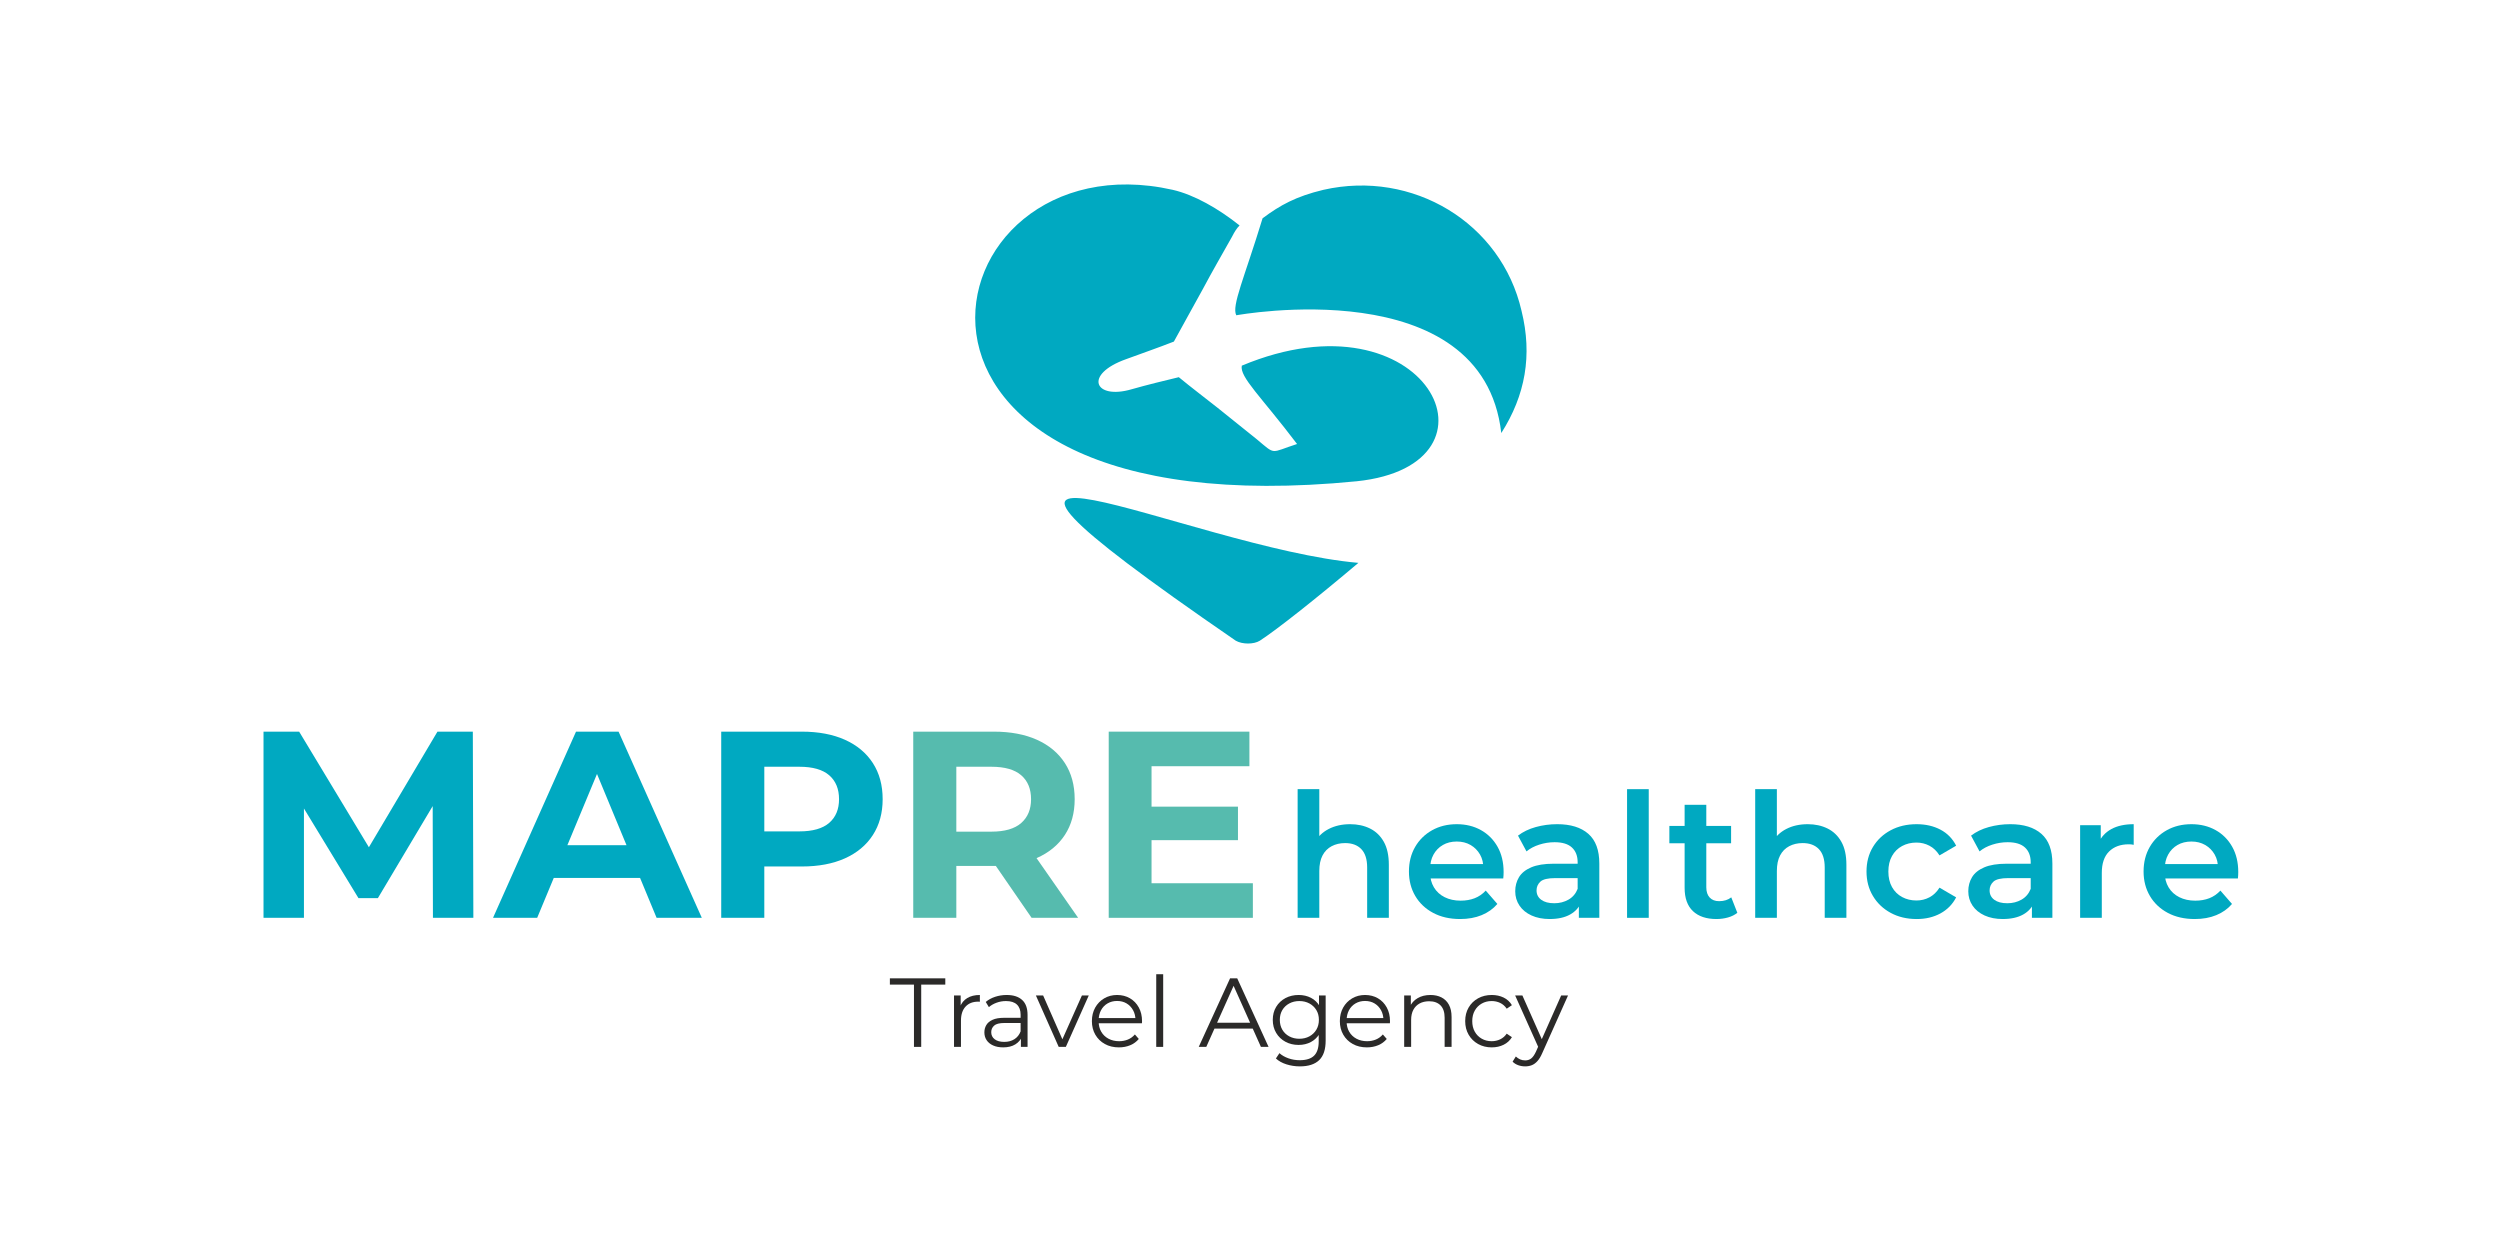 <?xml version="1.0" encoding="UTF-8"?>
<!DOCTYPE svg PUBLIC "-//W3C//DTD SVG 1.1//EN" "http://www.w3.org/Graphics/SVG/1.1/DTD/svg11.dtd">
<!-- Creator: CorelDRAW -->
<svg xmlns="http://www.w3.org/2000/svg" xml:space="preserve" width="200mm" height="100mm" version="1.1" style="shape-rendering:geometricPrecision; text-rendering:geometricPrecision; image-rendering:optimizeQuality; fill-rule:evenodd; clip-rule:evenodd"
viewBox="0 0 19984.81 9992.41"
 xmlns:xlink="http://www.w3.org/1999/xlink"
 xmlns:xodm="http://www.corel.com/coreldraw/odm/2003">
 <defs>
  <style type="text/css">
   <![CDATA[
    .fil0 {fill:none}
    .fil4 {fill:#00A9C1}
    .fil1 {fill:#2B2A29;fill-rule:nonzero}
    .fil3 {fill:#56BBAE;fill-rule:nonzero}
    .fil2 {fill:#00A9C1;fill-rule:nonzero}
   ]]>
  </style>
 </defs>
 <g id="Katman_x0020_1">
  <rect class="fil0" width="19984.81" height="9992.41"/>
  <g id="_2926525436112">
   <polygon class="fil1" points="7306.17,8368.75 7306.17,7870.87 7113.58,7870.87 7113.58,7820.77 7556.66,7820.77 7556.66,7870.87 7364.11,7870.87 7364.11,8368.75 "/>
   <path class="fil1" d="M7626.34 8368.75l0 -411.01 53.25 0 0 111.97 -5.5 -19.57c11.49,-31.34 30.8,-55.19 57.95,-71.66 27.12,-16.44 60.77,-24.66 100.97,-24.66l0 54.04c-2.08,0 -4.2,-0.12 -6.25,-0.4 -2.12,-0.27 -4.21,-0.38 -6.29,-0.38 -43.33,0 -77.24,13.16 -101.75,39.5 -24.55,26.4 -36.82,63.82 -36.82,112.35l0 209.8 -55.57 0z"/>
   <path class="fil1" d="M8161 8368.75l0 -90.82 -2.34 -14.87 0 -151.86c0,-34.93 -9.78,-61.84 -29.34,-80.63 -19.61,-18.79 -48.68,-28.19 -87.29,-28.19 -26.6,0 -51.92,4.45 -75.94,13.34 -24,8.85 -44.38,20.58 -61.04,35.19l-25.06 -41.47c20.86,-17.72 45.91,-31.47 75.13,-41.11 29.23,-9.66 60.01,-14.5 92.38,-14.5 53.22,0 94.33,13.2 123.3,39.56 28.97,26.35 43.47,66.4 43.47,120.15l0 255.21 -53.26 0zm-141.66 3.91c-30.83,0 -57.54,-5.07 -80.26,-15.25 -22.68,-10.16 -40.05,-24.25 -52.03,-42.26 -12.01,-18.03 -18.04,-38.75 -18.04,-62.25 0,-21.41 5.1,-40.84 15.28,-58.32 10.16,-17.49 26.86,-31.58 50.1,-42.29 23.21,-10.7 54.41,-16.04 93.54,-16.04l141.7 0 0 41.51 -140.14 0c-39.65,0 -67.2,7.03 -82.6,21.09 -15.37,14.1 -23.07,31.58 -23.07,52.48 0,23.46 9.12,42.25 27.39,56.34 18.27,14.11 43.85,21.16 76.72,21.16 31.32,0 58.32,-7.18 81.04,-21.56 22.69,-14.32 39.24,-35.08 49.69,-62.22l12.53 38.35c-10.44,27.15 -28.57,48.82 -54.41,65 -25.82,16.18 -58.32,24.25 -97.45,24.25z"/>
   <polygon class="fil1" points="8463.19,8368.75 8280.8,7957.74 8338.71,7957.74 8506.23,8339 8478.85,8339 8648.71,7957.74 8703.53,7957.74 8520.32,8368.75 "/>
   <path class="fil1" d="M8944.62 8372.67c-42.81,0 -80.37,-8.98 -112.72,-27.04 -32.39,-18 -57.69,-42.74 -75.95,-74.35 -18.29,-31.58 -27.41,-67.69 -27.41,-108.41 0,-40.7 8.75,-76.69 26.23,-108.05 17.48,-31.29 41.5,-55.94 72.04,-73.97 30.54,-18 64.82,-27 102.95,-27 38.61,0 72.89,8.74 102.91,26.22 30.04,17.51 53.63,42.03 70.85,73.6 17.26,31.58 25.85,67.99 25.85,109.2 0,2.63 -0.11,5.36 -0.38,8.21 -0.29,2.9 -0.41,5.88 -0.41,9l-357.74 0 0 -41.47 327.99 0 -21.91 16.44c0,-29.78 -6.39,-56.24 -19.19,-79.48 -12.79,-23.21 -30.13,-41.36 -52.06,-54.41 -21.91,-13.05 -47.23,-19.54 -75.91,-19.54 -28.2,0 -53.52,6.49 -75.94,19.54 -22.43,13.05 -39.92,31.32 -52.45,54.82 -12.53,23.47 -18.79,50.35 -18.79,80.63l0 8.62c0,31.29 6.88,58.82 20.72,82.57 13.84,23.77 33.17,42.29 57.94,55.58 24.81,13.31 53.12,19.96 84.95,19.96 25.04,0 48.4,-4.43 70.08,-13.31 21.64,-8.86 40.31,-22.43 55.94,-40.69l31.32 35.99c-18.26,21.95 -41.07,38.62 -68.47,50.1 -27.41,11.46 -57.55,17.23 -90.42,17.23z"/>
   <polygon class="fil1" points="9242.86,7787.89 9298.43,7787.89 9298.43,8368.76 9242.86,8368.76 "/>
   <path class="fil1" d="M9681.25 8222.35l17.23 -46.94 318.59 0 17.22 46.94 -353.03 0zm-98.64 146.38l250.5 -547.95 57.16 0 250.49 547.95 -61.07 0 -230.14 -514.29 23.49 0 -230.15 514.29 -60.28 0z"/>
   <path class="fil1" d="M10386.57 8303.78c30.27,0 57.16,-6.41 80.63,-19.17 23.47,-12.83 42,-30.54 55.6,-53.26 13.55,-22.69 20.34,-48.93 20.34,-78.66 0,-29.76 -6.79,-55.84 -20.34,-78.29 -13.6,-22.42 -32.13,-40.06 -55.6,-52.85 -23.47,-12.76 -50.36,-19.19 -80.63,-19.19 -29.75,0 -56.5,6.43 -80.23,19.19 -23.76,12.79 -42.29,30.43 -55.6,52.85 -13.28,22.45 -19.93,48.53 -19.93,78.29 0,29.73 6.65,55.97 19.93,78.66 13.31,22.72 31.84,40.43 55.6,53.26 23.73,12.76 50.48,19.17 80.23,19.17zm4.72 220.76c-37.59,0 -73.59,-5.47 -108.04,-16.44 -34.44,-10.97 -62.37,-26.63 -83.76,-46.97l28.19 -42.29c19.28,17.26 43.15,30.94 71.6,41.1 28.45,10.18 58.59,15.26 90.42,15.26 52.18,0 90.55,-12.13 115.07,-36.38 24.54,-24.29 36.81,-61.97 36.81,-113.13l0 -102.54 7.81 -70.45 -5.47 -70.45 0 -124.52 53.22 0 0 360.92c0,70.97 -17.36,123.03 -52.04,156.2 -34.72,33.1 -85.98,49.69 -153.82,49.69zm-10.19 -171.45c-39.12,0 -74.37,-8.48 -105.69,-25.44 -31.32,-16.94 -55.95,-40.58 -73.95,-70.86 -18.03,-30.27 -27.03,-64.94 -27.03,-104.1 0,-39.16 9,-73.71 27.03,-103.73 18.01,-29.99 42.64,-53.34 73.95,-70.07 31.32,-16.67 66.57,-25.06 105.69,-25.06 36.52,0 69.41,7.57 98.64,22.71 29.21,15.17 52.44,37.57 69.67,67.32 17.22,29.76 25.85,66.02 25.85,108.83 0,42.78 -8.63,79.07 -25.85,108.79 -17.23,29.76 -40.46,52.47 -69.67,68.1 -29.23,15.69 -62.11,23.51 -98.64,23.51z"/>
   <path class="fil1" d="M10926.75 8372.67c-42.81,0 -80.38,-8.98 -112.73,-27.04 -32.39,-18 -57.69,-42.74 -75.94,-74.35 -18.29,-31.58 -27.41,-67.69 -27.41,-108.41 0,-40.7 8.74,-76.69 26.23,-108.05 17.47,-31.29 41.49,-55.94 72.03,-73.97 30.54,-18 64.84,-27 102.95,-27 38.61,0 72.9,8.74 102.91,26.22 30.05,17.51 53.63,42.03 70.86,73.6 17.25,31.58 25.85,67.99 25.85,109.2 0,2.63 -0.12,5.36 -0.38,8.21 -0.29,2.9 -0.41,5.88 -0.41,9l-357.75 0 0 -41.47 328 0 -21.91 16.44c0,-29.78 -6.4,-56.24 -19.2,-79.48 -12.79,-23.21 -30.12,-41.36 -52.06,-54.41 -21.91,-13.05 -47.23,-19.54 -75.91,-19.54 -28.19,0 -53.51,6.49 -75.94,19.54 -22.43,13.05 -39.91,31.32 -52.45,54.82 -12.53,23.47 -18.78,50.35 -18.78,80.63l0 8.62c0,31.29 6.88,58.82 20.72,82.57 13.83,23.77 33.16,42.29 57.94,55.58 24.81,13.31 53.11,19.96 84.95,19.96 25.03,0 48.39,-4.43 70.07,-13.31 21.65,-8.86 40.32,-22.43 55.98,-40.69l31.29 35.99c-18.27,21.95 -41.08,38.62 -68.48,50.1 -27.41,11.46 -57.54,17.23 -90.41,17.23z"/>
   <path class="fil1" d="M11434.78 7953.84c33.37,0 62.75,6.43 88.04,19.2 25.33,12.79 45.15,32.22 59.53,58.33 14.33,26.1 21.5,58.98 21.5,98.63l0 238.77 -55.58 0 0 -233.29c0,-43.31 -10.85,-76.03 -32.47,-98.24 -21.67,-22.19 -52.06,-33.25 -91.22,-33.25 -29.23,0 -54.67,5.88 -76.32,17.6 -21.65,11.76 -38.35,28.72 -50.13,50.91 -11.72,22.17 -17.6,48.88 -17.6,80.23l0 216.05 -55.6 0 0 -411.01 53.25 0 0 112.76 -8.59 -21.15c13.03,-29.73 33.89,-53.08 62.64,-70.04 28.68,-16.97 62.85,-25.48 102.53,-25.48z"/>
   <path class="fil1" d="M11924.81 8372.67c-40.71,0 -77.1,-8.98 -109.19,-27.04 -32.1,-18 -57.28,-42.74 -75.54,-74.35 -18.26,-31.58 -27.41,-67.69 -27.41,-108.41 0,-41.21 9.15,-77.51 27.41,-108.8 18.27,-31.34 43.45,-55.86 75.54,-73.59 32.09,-17.75 68.48,-26.63 109.19,-26.63 34.97,0 66.55,6.77 94.74,20.34 28.16,13.57 50.35,33.92 66.53,61.06l-41.47 28.19c-14.09,-20.85 -31.58,-36.29 -52.47,-46.18 -20.87,-9.9 -43.56,-14.88 -68.07,-14.88 -29.27,0 -55.6,6.65 -79.07,19.97 -23.51,13.31 -42.03,31.98 -55.6,55.98 -13.58,23.98 -20.38,52.17 -20.38,84.54 0,32.39 6.8,60.54 20.38,84.54 13.57,24.02 32.09,42.69 55.6,55.98 23.47,13.31 49.8,19.96 79.07,19.96 24.51,0 47.19,-4.98 68.07,-14.88 20.89,-9.89 38.38,-25.06 52.47,-45.41l41.47 28.19c-16.18,26.63 -38.37,46.86 -66.53,60.66 -28.19,13.84 -59.76,20.75 -94.74,20.75z"/>
   <path class="fil1" d="M12301.37 8380.49l-189.43 -422.73 57.92 0 167.5 377.34 -35.99 45.39zm-109.61 144.04c-19.31,0 -37.71,-3.16 -55.19,-9.38 -17.49,-6.28 -32.51,-15.69 -45.01,-28.19l25.84 -41.5c10.42,9.9 21.79,17.6 34.03,23.12 12.28,5.48 25.96,8.22 41.1,8.22 18.26,0 34.07,-5.13 47.35,-15.29 13.34,-10.18 25.96,-28.07 37.97,-53.63l26.63 -60.28 6.25 -8.59 169.11 -381.25 54.79 0 -205.89 460.32c-11.46,26.6 -24.14,47.73 -37.95,63.38 -13.86,15.66 -28.85,26.75 -45.03,33.28 -16.18,6.52 -34.18,9.78 -54.01,9.78z"/>
   <polygon class="fil2" points="2106.52,7336.97 2106.52,5848.74 2391.42,5848.74 3024.96,6898.99 2874.03,6898.99 3496.94,5848.74 3779.71,5848.74 3783.96,7336.97 3460.8,7336.97 3458.68,6344.12 3518.22,6344.12 3020.7,7179.64 2865.52,7179.64 2357.38,6344.12 2429.68,6344.12 2429.68,7336.97 "/>
   <path class="fil2" d="M4272.92 7018.08l91.43 -261.52 765.37 0 93.54 261.52 -950.34 0zm-331.68 318.91l663.36 -1488.25 340.15 0 665.43 1488.25 -361.43 0 -544.26 -1313.9 136.06 0 -546.36 1313.9 -352.95 0z"/>
   <path class="fil2" d="M6109.81 6809.7l-153.08 -163.7 433.7 0c106.31,0 185.69,-22.65 238.14,-68.04 52.41,-45.36 78.66,-108.42 78.66,-189.23 0,-82.17 -26.25,-145.95 -78.66,-191.33 -52.45,-45.36 -131.83,-68.04 -238.14,-68.04l-433.7 0 153.08 -163.7 0 844.03zm-344.42 527.27l0 -1488.23 644.19 0c133.2,0 248.01,21.62 344.42,64.83 96.37,43.28 170.78,105.26 223.25,186.04 52.39,80.81 78.64,177.19 78.64,289.13 0,110.57 -26.25,206.24 -78.64,287.02 -52.47,80.8 -126.88,142.82 -223.25,186.04 -96.41,43.24 -211.22,64.82 -344.42,64.82l-452.86 0 153.08 -155.18 0 565.53 -344.42 0z"/>
   <path class="fil3" d="M8246.46 7336.97l-372.05 -540.03 367.82 0 376.3 540.03 -372.08 0zm-601.67 -527.27l-153.05 -161.58 433.7 0c106.31,0 185.67,-23.01 238.11,-69.09 52.41,-46.05 78.69,-109.49 78.69,-190.3 0,-82.17 -26.28,-145.95 -78.69,-191.33 -52.44,-45.36 -131.8,-68.04 -238.11,-68.04l-433.7 0 153.05 -163.7 0 844.03zm-344.41 527.27l0 -1488.23 644.19 0c133.22,0 248.03,21.62 344.41,64.83 96.38,43.28 170.79,105.26 223.26,186.04 52.38,80.78 78.66,177.19 78.66,289.13 0,110.57 -26.28,205.89 -78.66,285.98 -52.47,80.08 -126.88,141.38 -223.26,183.89 -96.38,42.52 -211.19,63.76 -344.41,63.76l-452.84 0 153.05 -150.94 0 565.53 -344.41 0z"/>
   <path class="fil3" d="M9179.77 6448.29l716.46 0 0 267.89 -716.46 0 0 -267.89zm25.52 612.32l810.03 0 0 276.37 -1152.33 0 0 -1488.23 1124.7 0 0 276.36 -782.4 0 0 935.5z"/>
   <path class="fil2" d="M10793.15 6588.5c59.11,0 112.01,11.55 158.69,34.64 46.62,23.12 83.39,58.49 110.16,106.04 26.83,47.61 40.23,108.79 40.23,183.64l0 424.15 -173.27 0 0 -401.97c0,-65.58 -15.5,-114.53 -46.43,-146.91 -30.94,-32.34 -74.14,-48.54 -129.57,-48.54 -40.66,0 -76.69,8.36 -108.1,25 -31.43,16.62 -55.68,41.37 -72.78,74.15 -17.11,32.77 -25.64,74.12 -25.64,124.05l0 374.23 -173.25 0 0 -1028.46 173.25 0 0 487.91 -37.4 -61.01c25.82,-47.11 63.5,-83.39 112.96,-108.8 49.4,-25.38 106.45,-38.11 171.16,-38.11z"/>
   <path class="fil2" d="M11671.84 7346.67c-82.25,0 -154.08,-16.38 -215.51,-49.2 -61.47,-32.79 -109.05,-77.85 -142.79,-135.16 -33.72,-57.28 -50.6,-122.42 -50.6,-195.39 0,-73.93 16.42,-139.31 49.21,-196.16 32.79,-56.82 78.08,-101.38 135.88,-133.77 57.72,-32.34 123.56,-48.47 197.47,-48.47 72.1,0 136.3,15.74 192.69,47.08 56.32,31.46 100.66,75.8 133.05,133.11 32.33,57.31 48.54,124.74 48.54,202.36 0,7.4 -0.27,15.71 -0.73,24.95 -0.46,9.22 -1.19,18 -2.06,26.33l-616.81 0 0 -115.04 525.33 0 -67.93 36.01c0.93,-42.5 -7.87,-79.89 -26.34,-112.27 -18.52,-32.33 -43.64,-57.71 -75.54,-76.2 -31.89,-18.47 -68.62,-27.75 -110.21,-27.75 -42.52,0 -79.68,9.28 -111.55,27.75 -31.89,18.5 -56.84,44.14 -74.87,76.93 -18,32.8 -27.03,71.37 -27.03,115.71l0 27.75c0,44.34 10.16,83.65 30.48,117.82 20.34,34.15 48.99,60.48 85.95,78.95 36.96,18.53 79.48,27.76 127.52,27.76 41.59,0 79.02,-6.45 112.26,-19.39 33.28,-12.94 62.83,-33.28 88.71,-61.01l92.87 106.74c-33.25,38.78 -75.07,68.59 -125.46,89.37 -50.32,20.77 -107.87,31.2 -172.55,31.2z"/>
   <path class="fil2" d="M12621.3 7336.97l0 -149.69 -9.7 -31.9 0 -261.95c0,-50.79 -15.25,-90.3 -45.73,-118.52 -30.48,-28.17 -76.69,-42.29 -138.63,-42.29 -41.56,0 -82.45,6.52 -122.63,19.45 -40.23,12.94 -74.14,30.95 -101.9,54.04l-67.91 -126.12c39.72,-30.48 87.09,-53.38 142.08,-68.6 54.97,-15.25 112.03,-22.89 171.19,-22.89 107.18,0 190.1,25.64 248.79,76.93 58.67,51.28 88.01,130.52 88.01,237.7l0 433.84 -163.58 0zm-232.84 9.69c-55.43,0 -103.96,-9.49 -145.52,-28.42 -41.62,-18.93 -73.75,-45.27 -96.38,-78.99 -22.63,-33.74 -33.92,-71.84 -33.92,-114.34 0,-41.57 9.92,-79.02 29.78,-112.26 19.85,-33.26 52.45,-59.62 97.75,-79.04 45.27,-19.4 105.35,-29.09 180.16,-29.09l214.84 0 0 115.04 -202.34 0c-59.16,0 -98.92,9.49 -119.24,28.42 -20.31,18.93 -30.48,42.29 -30.48,69.98 0,31.41 12.47,56.42 37.45,74.88 24.95,18.47 59.56,27.7 103.9,27.7 42.54,0 80.63,-9.7 114.37,-29.09 33.72,-19.46 57.98,-48.05 72.76,-85.96l29.09 103.96c-16.61,43.48 -46.39,77.19 -89.37,101.18 -42.95,24.02 -97.25,36.03 -162.86,36.03z"/>
   <polygon class="fil2" points="13006.61,6308.49 13179.89,6308.49 13179.89,7336.98 13006.61,7336.98 "/>
   <path class="fil2" d="M13721.8 7346.67c-81.32,0 -144.18,-20.97 -188.49,-63.06 -44.41,-42.02 -66.57,-104.16 -66.57,-186.41l0 -663.91 173.28 0 0 659.76c0,35.08 8.99,62.34 27.03,81.74 18.04,19.45 43.18,29.14 75.53,29.14 38.81,0 71.15,-10.15 97.05,-30.53l48.47 123.41c-20.31,16.62 -45.27,29.08 -74.8,37.39 -29.62,8.3 -60.09,12.47 -91.5,12.47zm-377.02 -744.3l493.46 0 0 138.61 -493.46 0 0 -138.61z"/>
   <path class="fil2" d="M14450.84 6588.5c59.13,0 112,11.55 158.72,34.64 46.62,23.12 83.39,58.49 110.16,106.04 26.83,47.61 40.23,108.79 40.23,183.64l0 424.15 -173.28 0 0 -401.97c0,-65.58 -15.49,-114.53 -46.42,-146.91 -30.97,-32.34 -74.14,-48.54 -129.57,-48.54 -40.7,0 -76.73,8.36 -108.13,25 -31.44,16.62 -55.71,41.37 -72.79,74.15 -17.1,32.77 -25.61,74.12 -25.61,124.05l0 374.23 -173.28 0 0 -1028.46 173.28 0 0 487.91 -37.45 -61.01c25.88,-47.11 63.53,-83.39 112.99,-108.8 49.4,-25.38 106.47,-38.11 171.16,-38.11z"/>
   <path class="fil2" d="M15321.28 7346.67c-77.62,0 -146.7,-16.38 -207.19,-49.2 -60.55,-32.79 -107.9,-77.85 -142.07,-135.16 -34.21,-57.28 -51.32,-122.42 -51.32,-195.39 0,-73.93 17.11,-139.31 51.32,-196.16 34.17,-56.82 81.52,-101.38 142.07,-133.77 60.49,-32.34 129.57,-48.47 207.19,-48.47 72.11,0 135.63,14.55 190.59,43.67 54.99,29.08 96.82,71.84 125.43,128.21l-133.05 77.59c-22.17,-35.1 -49.2,-60.97 -81.07,-77.59 -31.92,-16.67 -66.33,-24.97 -103.28,-24.97 -42.5,0 -80.87,9.26 -115.05,27.75 -34.18,18.47 -60.95,45.04 -80.41,79.68 -19.39,34.64 -29.08,76 -29.08,124.07 0,48.02 9.69,89.38 29.08,124.03 19.46,34.67 46.22,61.21 80.41,79.68 34.18,18.53 72.55,27.75 115.05,27.75 36.95,0 71.37,-8.3 103.28,-24.97 31.87,-16.62 58.9,-42.49 81.07,-77.59l133.05 77.59c-28.62,55.45 -70.45,98.2 -125.43,128.21 -54.96,30.07 -118.48,45.06 -190.59,45.06z"/>
   <path class="fil2" d="M16242.98 7336.97l0 -149.69 -9.69 -31.9 0 -261.95c0,-50.79 -15.26,-90.3 -45.73,-118.52 -30.48,-28.17 -76.7,-42.29 -138.63,-42.29 -41.56,0 -82.46,6.52 -122.63,19.45 -40.23,12.94 -74.15,30.95 -101.9,54.04l-67.9 -126.12c39.71,-30.48 87.08,-53.38 142.08,-68.6 54.96,-15.25 112.02,-22.89 171.19,-22.89 107.17,0 190.09,25.64 248.78,76.93 58.67,51.28 88.01,130.52 88.01,237.7l0 433.84 -163.59 0zm-232.83 9.69c-55.42,0 -103.96,-9.49 -145.52,-28.42 -41.62,-18.93 -73.74,-45.27 -96.38,-78.99 -22.64,-33.74 -33.91,-71.84 -33.91,-114.34 0,-41.57 9.92,-79.02 29.78,-112.26 19.85,-33.26 52.44,-59.62 97.74,-79.04 45.26,-19.4 105.35,-29.09 180.16,-29.09l214.84 0 0 115.04 -202.34 0c-59.16,0 -98.92,9.49 -119.24,28.42 -20.32,18.93 -30.48,42.29 -30.48,69.98 0,31.41 12.48,56.42 37.45,74.88 24.95,18.47 59.55,27.7 103.9,27.7 42.55,0 80.63,-9.7 114.38,-29.09 33.7,-19.46 57.97,-48.05 72.75,-85.96l29.09 103.96c-16.61,43.48 -46.39,77.19 -89.37,101.18 -42.95,24.02 -97.25,36.03 -162.86,36.03z"/>
   <path class="fil2" d="M16628.32 7336.97l0 -740.16 164.96 0 0 203.75 -19.46 -59.62c22.2,-49.86 57.06,-87.74 104.69,-113.64 47.55,-25.82 106.91,-38.79 178.08,-38.79l0 164.97c-7.38,-1.86 -14.3,-3.05 -20.78,-3.51 -6.46,-0.47 -12.97,-0.66 -19.4,-0.66 -65.61,0 -117.82,19.19 -156.63,57.5 -38.81,38.36 -58.2,95.4 -58.2,171.2l0 358.97 -173.28 0z"/>
   <path class="fil2" d="M17544.48 7346.67c-82.25,0 -154.08,-16.38 -215.5,-49.2 -61.47,-32.79 -109.06,-77.85 -142.8,-135.16 -33.71,-57.28 -50.59,-122.42 -50.59,-195.39 0,-73.93 16.42,-139.31 49.2,-196.16 32.8,-56.82 78.09,-101.38 135.86,-133.77 57.74,-32.34 123.58,-48.47 197.5,-48.47 72.09,0 136.29,15.74 192.69,47.08 56.33,31.46 100.65,75.8 133.05,133.11 32.33,57.31 48.53,124.74 48.53,202.36 0,7.4 -0.26,15.71 -0.72,24.95 -0.47,9.22 -1.19,18 -2.06,26.33l-616.81 0 0 -115.04 525.32 0 -67.93 36.01c0.93,-42.5 -7.86,-79.89 -26.33,-112.27 -18.53,-32.33 -43.65,-57.71 -75.54,-76.2 -31.9,-18.47 -68.62,-27.75 -110.21,-27.75 -42.52,0 -79.68,9.28 -111.55,27.75 -31.93,18.5 -56.85,44.14 -74.87,76.93 -18.01,32.8 -27.04,71.37 -27.04,115.71l0 27.75c0,44.34 10.17,83.65 30.49,117.82 20.34,34.15 49,60.48 85.95,78.95 36.96,18.53 79.48,27.76 127.52,27.76 41.58,0 79.01,-6.45 112.25,-19.39 33.28,-12.94 62.84,-33.28 88.71,-61.01l92.87 106.74c-33.24,38.78 -75.07,68.59 -125.45,89.37 -50.33,20.77 -107.87,31.2 -172.56,31.2z"/>
   <path class="fil4" d="M9375.2 1517.58c170.9,39.42 363.16,148.82 533.89,284.55 -21.74,21.82 -39.22,48.19 -61.33,91.93 -78.87,140.1 -157.39,275.78 -232.02,416.06 -78.7,140.02 -153.22,280.22 -231.83,420.42 -122.57,48 -249.36,91.91 -380.66,140.1 -345.78,122.54 -253.86,328.4 43.84,240.82 122.43,-34.98 249.51,-65.66 376.13,-96.29 100.86,83.24 205.74,161.94 310.8,245.26 105.15,83.15 205.69,166.46 310.75,249.51 157.67,131.51 105.2,109.6 323.86,39.41 -288.55,-380.93 -459.54,-534.18 -441.89,-626.19 1474.68,-617.47 2179.48,792.73 918.96,924.04 -4166.39,411.73 -3453.09,-2776.46 -1470.5,-2329.63zm1483.74 2981.89c-337.09,284.9 -652.15,534.36 -787.83,622.19 -48.08,30.26 -140.2,30.26 -192.64,0 -2975.99,-2045.18 -367.68,-740.1 980.47,-622.19zm-280.2 -2981.89c713.28,-162.19 1422.42,262.56 1584.35,967.7 87.67,354.74 30.62,674.38 -161.93,976.5 -148.54,-1304.99 -2118.36,-941.45 -2118.36,-941.45 -39.38,-74.52 65.76,-302.12 210.03,-775.23 140.37,-104.97 267,-175.07 485.91,-227.52z"/>
  </g>
 </g>
</svg>
